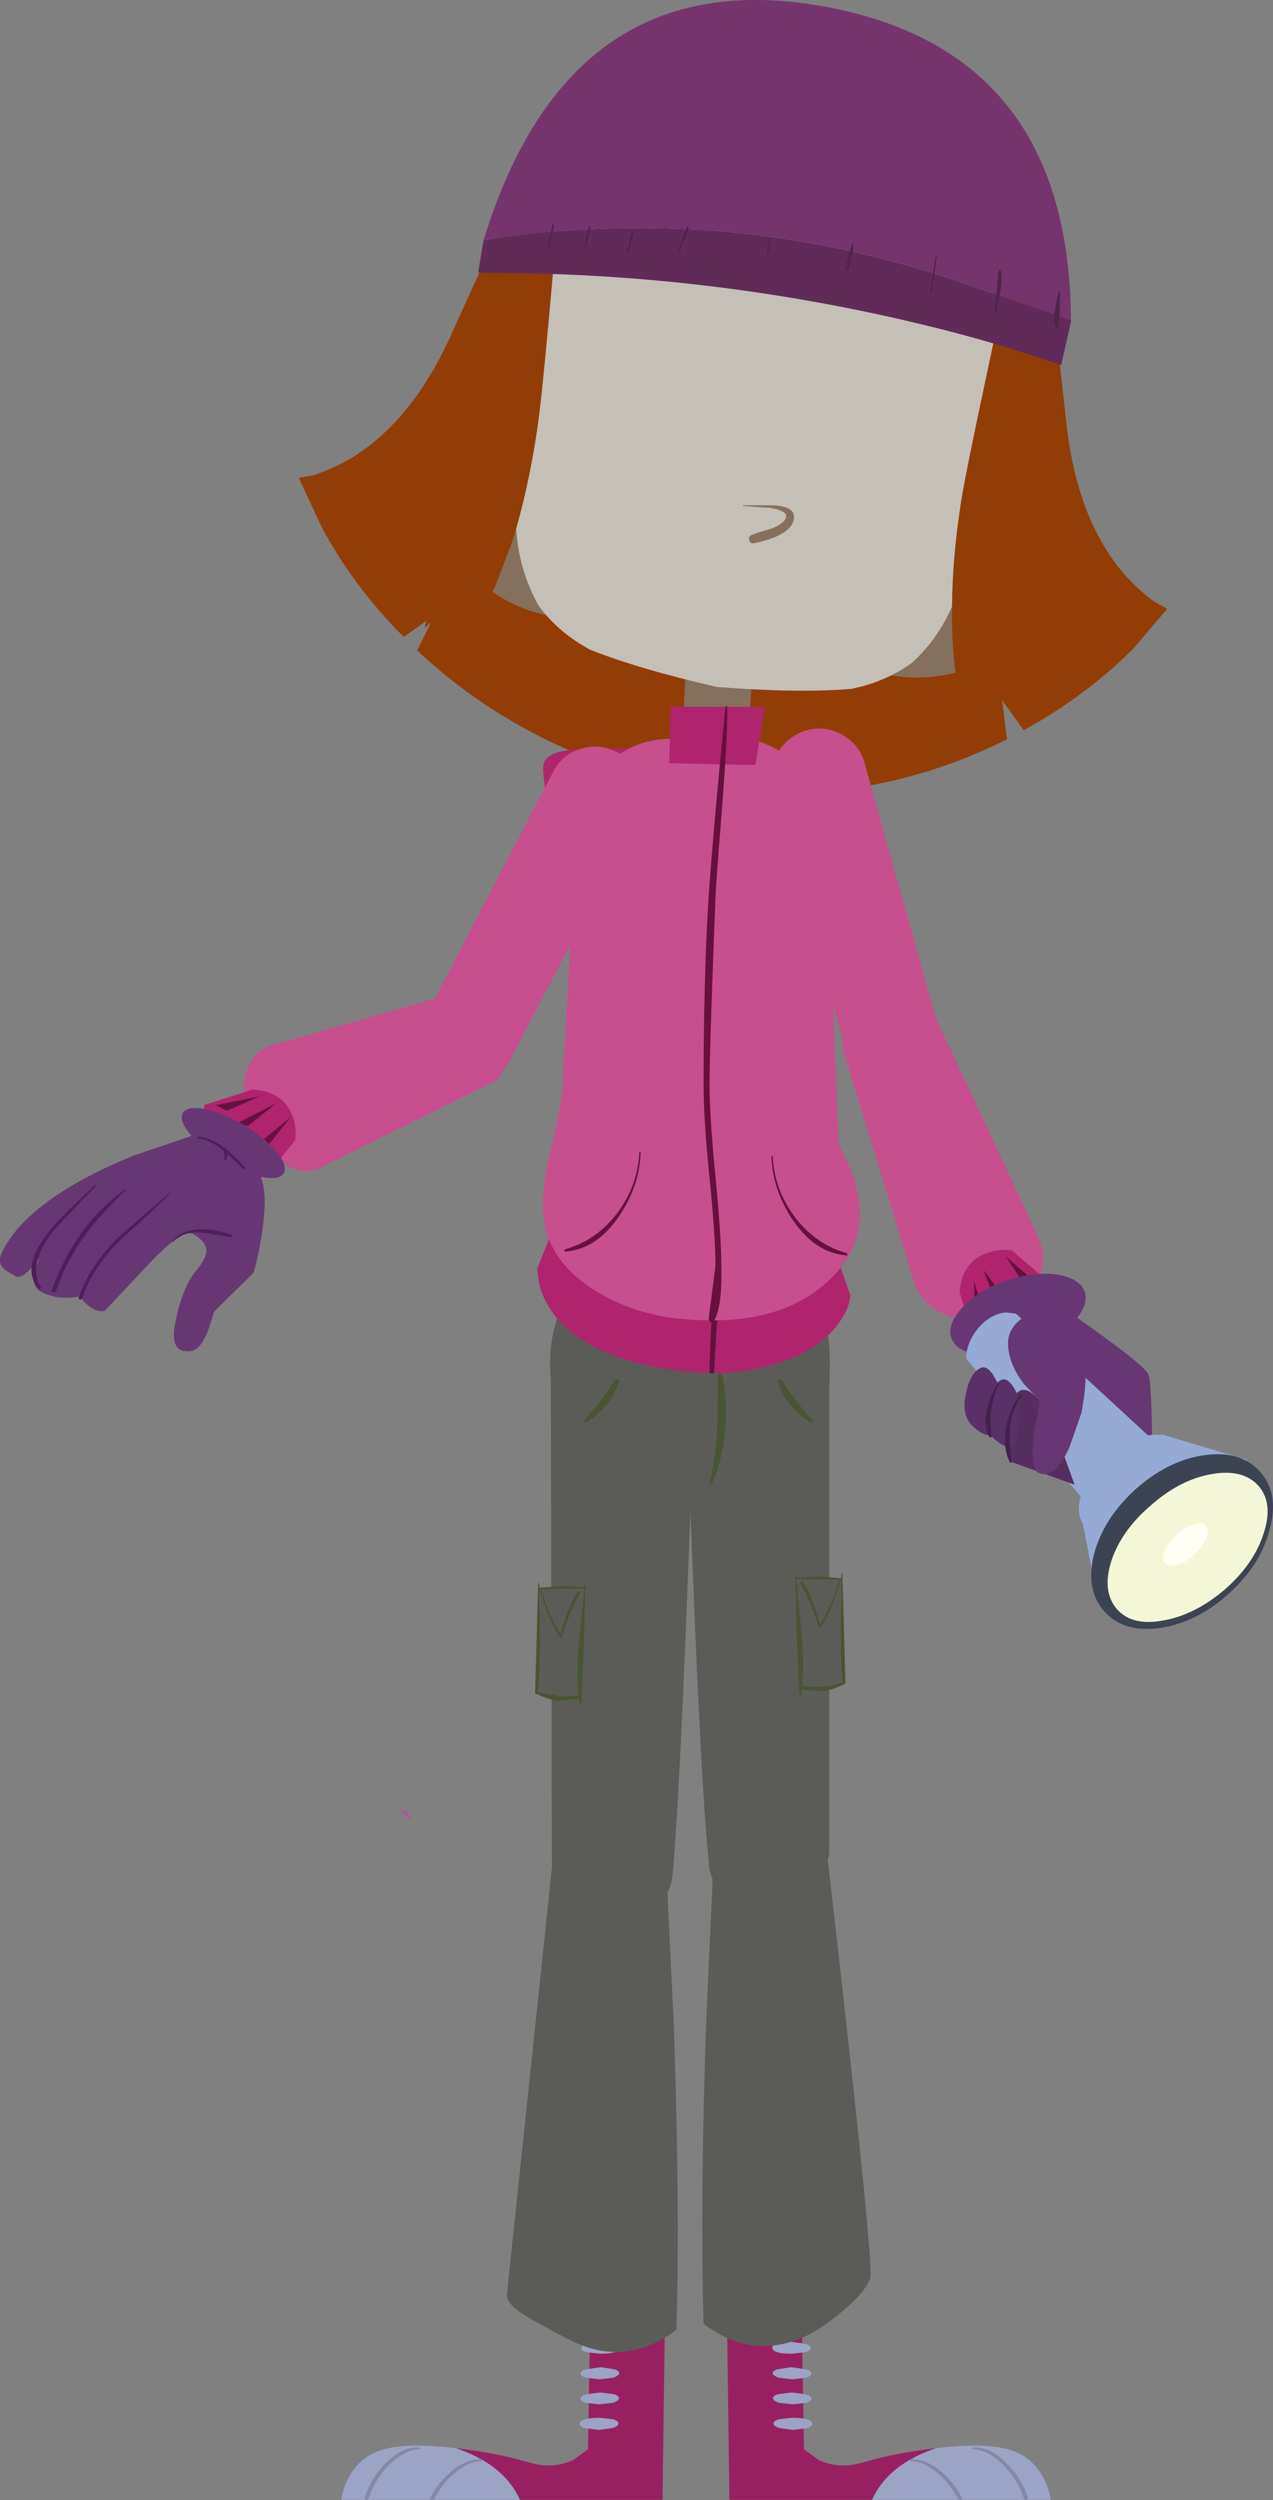 <?xml version="1.0" encoding="UTF-8" standalone="no"?>
<svg xmlns:xlink="http://www.w3.org/1999/xlink" height="484.15px" width="246.7px" xmlns="http://www.w3.org/2000/svg">
  <rect width="100%" height="100%" fill="#808080" stroke="none"/>
  <g transform="matrix(1.0, 0.0, 0.0, 1.0, -434.4, -447.0)">
    <path d="M639.85 518.1 L641.1 529.3 Q643.15 547.5 652.15 558.05 654.95 561.25 658.1 563.5 L660.6 564.9 653.95 572.7 Q644.65 581.9 632.8 588.4 L628.6 582.6 629.55 590.15 Q611.25 599.4 590.15 600.65 582.05 601.1 573.9 600.45 L573.9 600.7 570.6 600.15 568.1 599.85 568.1 599.7 Q559.1 597.7 550.8 594.75 530.35 587.2 515.25 572.95 L518.65 566.05 512.65 570.35 Q502.85 560.55 496.7 549.0 L492.3 539.55 495.25 539.0 Q499.0 537.75 502.75 535.55 514.6 528.15 522.05 511.35 L526.7 501.1 Q530.55 492.9 535.1 486.35 L636.2 501.55 Q638.5 509.15 639.85 518.1" fill="#923d06" fill-rule="evenodd" stroke="none"/>
    <path d="M615.8 921.1 Q606.45 924.25 603.4 931.1 L575.75 931.1 575.3 896.65 589.8 897.15 590.2 921.3 593.1 923.4 Q596.95 925.15 601.3 923.95 607.8 922.0 615.8 921.1" fill="#992060" fill-rule="evenodd" stroke="none"/>
    <path d="M629.75 921.3 Q634.45 922.6 636.7 927.0 637.8 929.2 638.0 931.1 L603.4 931.1 Q606.45 924.25 615.8 921.1 624.75 920.0 629.75 921.3" fill="#9ba4c5" fill-rule="evenodd" stroke="none"/>
    <path d="M591.5 901.65 Q591.55 902.2 590.5 902.5 L587.9 902.8 Q584.15 902.8 584.05 901.65 584.0 901.2 585.0 900.85 L587.65 900.5 590.35 900.85 Q591.45 901.2 591.5 901.65" fill="#9ba4c5" fill-rule="evenodd" stroke="none"/>
    <path d="M585.15 905.8 L587.7 905.4 590.45 905.8 Q591.6 906.1 591.65 906.6 591.7 907.05 590.65 907.45 L587.95 907.75 585.35 907.45 Q584.2 907.05 584.15 906.6 584.1 906.1 585.15 905.8" fill="#9ba4c5" fill-rule="evenodd" stroke="none"/>
    <path d="M585.15 910.65 L587.8 910.3 590.5 910.65 Q591.6 910.95 591.65 911.45 591.7 911.9 590.7 912.3 L588.05 912.6 585.35 912.3 Q584.25 911.9 584.2 911.45 584.15 910.95 585.15 910.65" fill="#9ba4c5" fill-rule="evenodd" stroke="none"/>
    <path d="M585.3 915.5 L587.9 915.2 Q591.7 915.2 591.8 916.35 591.85 916.85 590.8 917.2 L588.1 917.55 585.5 917.2 Q584.35 916.85 584.3 916.35 584.25 915.85 585.3 915.5" fill="#9ba4c5" fill-rule="evenodd" stroke="none"/>
    <path d="M620.15 931.15 Q618.95 928.6 616.7 926.45 613.7 923.65 610.7 923.55 L610.55 923.4 Q610.55 923.25 610.7 923.25 613.95 923.05 617.1 925.9 619.7 928.2 621.0 931.15 L620.15 931.15" fill="#8488a5" fill-rule="evenodd" stroke="none"/>
    <path d="M622.95 921.3 L622.8 921.15 622.9 920.95 Q626.2 920.7 629.35 923.9 632.3 926.75 633.55 930.55 633.75 930.95 633.35 931.05 633.0 931.2 632.8 930.8 631.7 927.35 629.0 924.5 625.95 921.4 622.95 921.3" fill="#8488a5" fill-rule="evenodd" stroke="none"/>
    <path d="M522.75 921.1 Q532.1 924.25 535.15 931.1 L562.8 931.1 563.25 896.65 548.75 897.15 548.35 921.3 545.45 923.4 Q541.6 925.15 537.25 923.95 530.75 922.0 522.75 921.1" fill="#992060" fill-rule="evenodd" stroke="none"/>
    <path d="M508.8 921.3 Q504.1 922.6 501.85 927.0 500.75 929.2 500.55 931.1 L535.15 931.1 Q532.1 924.25 522.75 921.1 513.8 920.0 508.8 921.3" fill="#9ba4c5" fill-rule="evenodd" stroke="none"/>
    <path d="M547.05 901.65 Q547.0 902.2 548.05 902.5 L550.65 902.8 Q554.4 902.8 554.5 901.65 554.55 901.2 553.55 900.85 L550.9 900.5 548.2 900.85 Q547.1 901.2 547.05 901.65" fill="#9ba4c5" fill-rule="evenodd" stroke="none"/>
    <path d="M553.4 905.8 L550.85 905.4 548.1 905.8 Q546.95 906.1 546.9 906.6 546.85 907.05 547.9 907.45 L550.6 907.75 553.2 907.45 Q554.35 907.05 554.4 906.6 554.45 906.1 553.4 905.8" fill="#9ba4c5" fill-rule="evenodd" stroke="none"/>
    <path d="M553.4 910.65 L550.75 910.3 548.05 910.65 Q546.95 910.95 546.9 911.45 546.85 911.9 547.85 912.3 L550.5 912.6 553.2 912.3 Q554.3 911.9 554.35 911.45 554.4 910.95 553.4 910.65" fill="#9ba4c5" fill-rule="evenodd" stroke="none"/>
    <path d="M553.25 915.5 L550.65 915.2 Q546.85 915.2 546.75 916.35 546.7 916.85 547.75 917.2 L550.45 917.55 553.05 917.2 Q554.2 916.85 554.25 916.35 554.3 915.85 553.25 915.5" fill="#9ba4c5" fill-rule="evenodd" stroke="none"/>
    <path d="M518.45 931.15 Q519.65 928.6 521.9 926.45 524.9 923.65 527.9 923.55 L528.05 923.4 527.9 923.25 Q524.65 923.05 521.5 925.9 518.9 928.2 517.6 931.15 L518.45 931.15" fill="#8488a5" fill-rule="evenodd" stroke="none"/>
    <path d="M515.7 921.3 L515.85 921.15 515.7 920.95 Q512.45 920.7 509.25 923.9 506.35 926.75 505.1 930.55 504.9 930.95 505.3 931.05 505.65 931.2 505.85 930.8 506.95 927.35 509.65 924.5 512.7 921.4 515.7 921.3" fill="#8488a5" fill-rule="evenodd" stroke="none"/>
    <path d="M539.65 595.65 Q539.6 592.45 546.45 592.1 552.55 591.7 566.4 592.1 L570.35 592.3 Q572.25 592.2 574.3 592.25 L594.25 592.9 Q601.15 593.5 601.05 596.7 600.9 605.85 591.4 628.35 581.0 653.05 572.9 655.8 L570.35 656.1 567.8 655.75 Q559.75 652.7 549.3 627.65 539.85 604.8 539.65 595.65" fill="#ae256d" fill-rule="evenodd" stroke="none"/>
    <path d="M543.15 595.45 L543.15 594.65 Q543.15 593.95 544.3 593.55 546.4 593.05 560.45 593.25 L585.6 594.4 Q595.05 595.2 595.65 596.3 L595.65 597.95 Q572.2 595.8 561.9 599.0 544.4 600.5 543.8 598.1 L543.15 595.45" fill="#8c1653" fill-rule="evenodd" stroke="none"/>
    <path d="M595.1 712.25 L595.1 805.4 Q595.1 808.45 592.05 811.55 589.0 814.65 584.95 816.0 574.5 819.5 571.9 809.0 570.65 798.2 569.1 762.25 L567.75 728.65 595.1 712.25" fill="#5b5c57" fill-rule="evenodd" stroke="none"/>
    <path d="M589.6 753.3 Q589.4 753.55 589.6 753.85 591.45 757.15 593.05 762.1 593.1 762.45 593.45 762.2 595.45 759.5 597.4 753.0 L597.45 753.0 597.25 762.35 Q597.25 768.35 597.6 772.8 594.95 773.65 593.2 773.65 L589.85 773.5 Q590.25 769.3 589.8 763.7 L588.75 752.85 Q594.1 752.8 597.05 753.0 595.15 758.9 593.3 761.45 591.55 755.4 590.0 753.25 L589.6 753.3 M588.7 752.5 L588.7 752.15 Q588.5 751.9 588.5 752.15 L588.5 752.5 588.25 752.55 588.25 752.8 588.55 752.85 588.8 763.7 589.2 773.45 589.2 773.6 589.2 773.85 589.35 775.2 589.5 775.45 589.65 775.3 589.7 774.15 593.7 774.5 Q595.85 774.25 597.75 773.25 L597.95 773.25 598.25 772.9 597.65 751.8 597.6 751.7 Q597.45 751.7 597.45 751.8 L597.4 752.65 592.9 752.25 588.7 752.5" fill="#485434" fill-rule="evenodd" stroke="none"/>
    <path d="M589.6 753.3 L590.0 753.25 Q591.55 755.4 593.3 761.45 595.15 758.9 597.05 753.0 594.1 752.8 588.75 752.85 L589.8 763.7 Q590.25 769.3 589.85 773.5 L593.2 773.65 Q594.95 773.65 597.6 772.8 597.25 768.35 597.25 762.35 L597.45 753.0 597.4 753.0 Q595.45 759.5 593.45 762.2 593.1 762.45 593.05 762.1 591.45 757.15 589.6 753.85 589.4 753.55 589.6 753.3" fill="#5b5c57" fill-rule="evenodd" stroke="none"/>
    <path d="M594.55 804.75 Q603.85 885.55 603.05 888.15 602.2 890.7 598.05 894.25 593.9 897.8 590.35 899.5 580.05 904.1 570.75 897.0 570.05 871.85 571.3 837.45 L572.65 808.0 Q574.35 803.05 578.0 800.15 585.1 794.35 594.55 804.75" fill="#5b5c57" fill-rule="evenodd" stroke="none"/>
    <path d="M541.15 714.1 L568.55 730.55 567.25 764.2 Q565.75 800.15 564.65 811.0 561.95 821.4 551.55 817.9 547.5 816.5 544.5 813.45 541.4 810.3 541.35 807.3 L541.15 714.1" fill="#5b5c57" fill-rule="evenodd" stroke="none"/>
    <path d="M547.65 754.35 L547.65 754.0 Q547.85 753.75 547.85 754.0 L547.85 754.35 548.1 754.4 548.1 754.65 547.8 754.7 547.55 765.55 547.15 775.3 547.15 775.45 547.15 775.7 547.0 777.05 546.85 777.3 546.7 777.15 546.65 776.0 542.65 776.35 Q540.5 776.1 538.6 775.1 L538.4 775.1 Q538.1 775.1 538.1 774.75 L538.7 753.65 538.75 753.55 Q538.9 753.55 538.9 753.65 L538.95 754.5 543.45 754.1 547.65 754.35 M546.75 755.15 Q546.95 755.4 546.75 755.7 544.9 759.0 543.3 763.95 543.25 764.3 542.9 764.05 540.9 761.35 538.95 754.85 L538.9 754.85 539.1 764.2 Q539.1 770.2 538.75 774.65 L543.15 775.5 546.5 775.35 Q546.1 771.15 546.55 765.55 L547.6 754.7 Q542.25 754.65 539.3 754.85 541.2 760.75 543.05 763.3 544.8 757.25 546.35 755.1 L546.75 755.15" fill="#485434" fill-rule="evenodd" stroke="none"/>
    <path d="M546.75 755.15 L546.35 755.1 Q544.8 757.25 543.05 763.3 541.2 760.75 539.3 754.85 542.25 754.65 547.6 754.7 L546.55 765.55 Q546.1 771.15 546.5 775.35 L543.15 775.5 538.75 774.65 Q539.1 770.2 539.1 764.2 L538.9 754.85 538.95 754.85 Q540.9 761.35 542.9 764.05 543.25 764.3 543.3 763.95 544.9 759.0 546.75 755.7 546.95 755.4 546.75 755.15" fill="#5b5c57" fill-rule="evenodd" stroke="none"/>
    <path d="M541.0 711.15 Q541.0 699.95 548.8 692.1 556.55 684.15 567.6 684.15 578.8 684.15 586.9 691.45 595.2 698.95 595.2 709.9 595.6 726.55 587.1 733.2 580.7 738.15 567.6 738.15 556.55 738.15 548.8 730.3 541.0 722.35 541.0 711.15" fill="#5b5c57" fill-rule="evenodd" stroke="none"/>
    <path d="M573.55 713.4 Q573.55 713.05 573.95 713.05 574.25 713.0 574.35 713.3 575.45 718.4 574.9 724.0 574.4 729.85 572.35 734.35 L572.0 734.4 Q571.85 734.35 571.95 734.2 573.0 729.6 573.4 723.9 L573.55 713.4" fill="#485434" fill-rule="evenodd" stroke="none"/>
    <path d="M553.55 714.3 Q553.8 713.95 554.2 714.15 554.55 714.3 554.4 714.6 552.4 719.85 548.0 722.45 L547.65 722.4 Q547.5 722.15 547.65 722.0 551.05 718.2 553.55 714.3" fill="#485434" fill-rule="evenodd" stroke="none"/>
    <path d="M585.95 714.35 Q585.7 714.0 585.3 714.2 584.95 714.35 585.1 714.65 587.1 719.9 591.5 722.5 L591.85 722.45 591.85 722.05 Q588.45 718.25 585.95 714.35" fill="#485434" fill-rule="evenodd" stroke="none"/>
    <path d="M541.65 805.9 Q551.15 795.5 558.25 801.3 561.85 804.2 563.55 809.15 L564.95 838.6 Q566.2 873.05 565.5 898.15 556.15 905.25 545.9 900.65 542.35 898.95 537.35 896.1 532.25 893.25 532.65 891.15 L541.65 805.9" fill="#5b5c57" fill-rule="evenodd" stroke="none"/>
    <path d="M512.05 797.75 Q511.9 797.6 512.1 797.6 513.45 797.45 513.95 799.0 L513.9 799.25 513.75 799.25 512.05 797.75" fill="#ae5798" fill-rule="evenodd" stroke="none"/>
    <path d="M571.9 712.9 Q550.55 711.8 542.35 702.3 539.8 699.25 538.9 695.7 L538.5 692.7 543.8 679.35 596.75 690.85 599.2 697.85 Q598.95 701.15 595.65 704.8 589.0 711.9 573.8 712.95 L573.65 712.95 572.8 712.9 Q572.95 709.1 573.45 701.85 L574.0 690.5 Q574.0 687.95 573.35 686.45 L573.05 686.45 Q573.05 690.75 572.5 699.6 571.9 708.25 571.9 712.9" fill="#b0246d" fill-rule="evenodd" stroke="none"/>
    <path d="M571.9 712.9 Q571.9 708.25 572.5 699.6 573.05 690.75 573.05 686.45 L573.35 686.45 Q574.0 687.95 574.0 690.5 L573.45 701.85 Q572.95 709.1 572.8 712.9 L572.9 712.95 571.9 712.95 571.9 712.9" fill="#67103e" fill-rule="evenodd" stroke="none"/>
    <path d="M588.85 595.05 Q594.4 600.4 594.45 608.05 L597.45 681.0 Q597.5 688.45 591.3 693.7 585.3 698.65 577.3 698.85 L566.05 699.0 Q557.9 699.1 550.25 693.4 542.2 687.5 542.1 680.05 L546.15 608.8 Q546.0 601.15 551.35 595.7 556.65 590.15 564.4 590.05 L575.7 589.8 Q583.35 589.75 588.85 595.05" fill="#c74f8d" fill-rule="evenodd" stroke="none"/>
    <path d="M574.5 652.0 Q583.95 649.25 588.2 653.95 590.9 656.9 595.8 666.75 606.2 683.45 595.85 694.15 586.25 704.0 567.65 702.5 558.45 701.9 550.85 697.6 542.15 692.65 540.1 684.95 538.85 679.7 540.75 671.35 543.3 660.65 543.4 657.6 L574.5 652.0" fill="#c74f8d" fill-rule="evenodd" stroke="none"/>
    <path d="M558.3 670.1 L558.55 670.1 Q558.4 676.5 554.45 682.4 550.05 688.9 544.05 689.35 543.8 689.45 543.8 689.2 543.75 689.0 543.95 688.9 550.05 687.2 554.1 681.8 558.0 676.55 558.3 670.1" fill="#67103e" fill-rule="evenodd" stroke="none"/>
    <path d="M579.35 592.05 L566.5 591.35 567.45 574.0 580.3 574.6 579.35 592.05" fill="#85705e" fill-rule="evenodd" stroke="none"/>
    <path d="M580.8 595.15 L564.1 594.8 564.35 583.85 582.6 583.9 580.8 595.15" fill="#b0246d" fill-rule="evenodd" stroke="none"/>
    <path d="M575.35 584.7 Q575.35 590.0 574.35 603.25 573.15 618.15 573.05 620.8 571.9 650.85 571.9 656.95 571.9 663.0 573.05 674.8 574.2 686.6 574.2 692.6 574.35 700.85 572.5 703.15 L571.95 702.95 Q571.75 702.85 571.75 702.25 L573.05 692.2 Q573.05 686.3 571.9 675.1 570.75 663.85 570.75 657.1 570.75 637.15 571.65 621.85 572.45 609.45 575.0 583.75 L575.3 583.75 575.35 584.7" fill="#67103e" fill-rule="evenodd" stroke="none"/>
    <path d="M584.15 670.85 L583.9 670.85 Q584.05 677.25 588.0 683.2 592.4 689.65 598.4 690.1 598.65 690.2 598.65 689.95 L598.45 689.65 Q592.4 687.95 588.35 682.55 584.45 677.3 584.15 670.85" fill="#67103e" fill-rule="evenodd" stroke="none"/>
    <path d="M558.6 598.15 Q559.7 601.75 557.9 605.2 L533.3 652.2 Q531.5 655.75 527.5 656.85 523.95 657.8 520.8 656.1 517.4 654.4 516.25 650.7 515.15 647.05 516.95 643.65 L541.55 596.55 Q543.25 593.15 546.95 592.0 550.6 590.85 554.0 592.7 557.45 594.5 558.6 598.15" fill="#c74f8d" fill-rule="evenodd" stroke="none"/>
    <path d="M521.6 639.55 Q523.4 638.95 525.8 641.0 528.25 642.95 530.0 646.2 531.75 649.55 531.8 652.55 531.85 655.6 530.15 656.45 L496.6 673.05 Q493.2 674.75 489.4 672.35 485.45 669.95 483.25 665.0 L482.9 664.25 Q480.9 659.25 482.05 654.85 483.25 650.55 486.8 649.5 L521.6 639.55" fill="#c74f8d" fill-rule="evenodd" stroke="none"/>
    <path d="M482.15 675.2 Q477.75 674.85 475.45 671.5 473.1 668.2 473.35 664.3 L474.05 660.95 483.35 658.0 Q489.3 658.35 491.1 663.1 491.95 665.5 491.6 667.8 L485.95 674.9 482.15 675.2" fill="#b0246d" fill-rule="evenodd" stroke="none"/>
    <path d="M486.4 668.75 L484.0 668.85 490.75 663.3 486.4 668.75 M482.45 665.05 L480.05 664.65 487.95 660.65 482.45 665.05 M478.35 662.1 L476.2 661.0 484.8 659.3 478.35 662.1" fill="#67103e" fill-rule="evenodd" stroke="none"/>
    <path d="M474.8 665.85 L484.25 673.85 Q486.5 676.4 485.25 685.2 484.65 689.55 483.55 693.45 L475.9 701.0 474.75 704.6 Q473.35 708.25 471.5 708.6 466.85 709.35 468.55 702.3 469.85 696.2 472.4 693.1 474.3 690.75 474.4 689.4 474.5 687.55 471.9 686.0 469.7 684.75 462.65 692.4 L454.7 700.85 Q452.45 701.35 449.8 698.05 445.65 698.85 442.45 697.2 440.45 696.15 441.0 693.35 L441.95 690.7 440.1 692.95 Q438.05 694.95 437.0 693.9 434.85 692.8 434.5 691.75 433.75 690.05 437.6 685.2 444.3 677.3 460.25 670.8 L474.8 665.85" fill="#673773" fill-rule="evenodd" stroke="none"/>
    <path d="M489.35 674.2 Q488.5 675.6 485.05 674.9 481.5 674.25 477.55 671.85 473.5 669.4 471.25 666.65 469.0 663.9 469.85 662.5 470.75 661.1 474.25 661.8 477.7 662.5 481.75 664.9 485.7 667.3 488.0 670.05 490.25 672.8 489.35 674.2" fill="#673773" fill-rule="evenodd" stroke="none"/>
    <path d="M467.85 677.5 L467.9 677.55 Q464.65 680.95 457.85 687.0 452.15 692.65 450.35 698.4 450.2 698.7 449.85 698.65 449.6 698.55 449.65 698.3 451.65 692.3 457.25 686.65 L467.85 677.5" fill="#511e5a" fill-rule="evenodd" stroke="none"/>
    <path d="M458.55 677.35 L458.7 677.55 Q453.7 682.3 450.7 686.45 447.1 691.55 445.25 697.05 445.1 697.35 444.7 697.3 444.35 697.15 444.45 696.85 448.85 684.4 458.55 677.35" fill="#511e5a" fill-rule="evenodd" stroke="none"/>
    <path d="M452.85 676.45 L453.0 676.65 Q445.1 684.85 444.55 685.6 439.65 692.1 442.35 696.25 L442.25 696.6 441.95 696.6 Q438.3 692.6 443.8 685.6 445.65 683.15 452.85 676.45" fill="#511e5a" fill-rule="evenodd" stroke="none"/>
    <path d="M472.75 667.45 L472.7 667.25 472.85 667.1 Q477.15 667.55 482.05 673.3 L481.8 673.55 477.7 669.8 Q475.15 667.75 472.75 667.45" fill="#511e5a" fill-rule="evenodd" stroke="none"/>
    <path d="M477.75 669.35 Q477.75 669.1 477.9 669.25 478.95 670.1 478.25 671.55 478.25 671.7 478.0 671.65 L477.9 671.55 477.75 669.35" fill="#511e5a" fill-rule="evenodd" stroke="none"/>
    <path d="M467.95 687.5 L467.8 687.45 Q469.25 685.25 473.15 685.05 476.55 685.0 479.35 686.2 L479.45 686.4 479.15 686.55 473.3 685.65 Q469.65 685.5 467.95 687.5" fill="#511e5a" fill-rule="evenodd" stroke="none"/>
    <path d="M629.7 540.7 L624.55 542.0 Q618.45 545.25 614.2 554.5 609.4 565.85 604.75 577.25 616.0 580.1 626.65 574.45 637.2 568.75 638.65 559.15 640.0 550.3 637.05 545.5 634.6 541.45 629.7 540.7" fill="#85705e" fill-rule="evenodd" stroke="none"/>
    <path d="M532.1 524.5 L536.65 527.3 Q541.55 532.15 542.9 542.3 L545.25 566.75 Q533.6 566.2 525.15 557.65 516.7 549.15 518.15 539.55 519.5 530.7 523.75 526.9 527.2 523.75 532.1 524.5" fill="#85705e" fill-rule="evenodd" stroke="none"/>
    <path d="M603.9 475.4 Q611.1 476.5 616.3 481.0 629.45 495.2 628.95 515.2 L628.75 518.75 Q628.3 526.8 626.6 535.0 L626.35 536.3 626.4 536.35 625.75 538.65 625.4 540.05 625.3 540.3 622.45 553.75 Q621.6 558.05 620.0 562.1 L618.9 564.45 Q616.15 570.75 611.2 575.3 606.95 578.4 601.7 579.85 L599.45 580.4 Q589.1 581.25 573.5 580.05 L573.45 580.05 Q558.25 576.6 548.6 572.75 L546.6 571.55 Q542.05 568.65 538.85 564.4 535.55 558.6 534.65 551.75 L534.4 549.2 Q534.0 544.85 534.4 540.5 L534.45 540.45 535.7 526.8 535.65 526.55 Q535.55 525.75 535.7 525.1 L535.75 522.7 535.85 522.7 535.95 521.35 Q536.75 513.0 538.7 505.2 L539.65 501.75 Q545.05 482.5 561.8 472.8 568.05 470.0 575.3 471.1 578.5 471.6 581.95 472.9 L580.8 479.4 584.2 479.9 585.1 474.25 589.3 474.75 589.35 474.75 593.55 475.5 592.8 481.2 596.15 481.7 596.95 475.15 603.9 475.4" fill="#c5c0b7" fill-rule="evenodd" stroke="none"/>
    <path d="M630.5 502.0 Q633.1 504.8 635.9 512.6 643.25 532.8 640.35 552.15 639.6 557.15 636.5 567.1 L634.95 571.95 Q630.9 584.7 630.8 576.0 L621.1 584.25 Q620.05 580.8 619.4 575.75 618.8 570.35 618.9 564.45 618.95 555.25 620.55 544.8 621.25 540.0 624.7 523.85 L627.95 508.5 Q628.05 507.75 627.45 505.75 L626.85 503.75 Q627.55 499.2 630.5 502.0 M542.15 493.35 L540.75 508.95 Q539.25 525.4 538.5 530.2 536.75 541.95 533.75 551.65 L530.55 560.1 Q527.8 566.4 526.85 560.25 L516.7 568.55 517.15 566.45 517.1 551.95 517.15 549.15 Q517.0 536.95 517.85 531.45 520.75 512.1 533.5 494.9 538.4 488.3 541.7 486.4 545.25 484.55 544.55 489.1 L543.45 490.85 Q542.25 492.6 542.15 493.35" fill="#923d06" fill-rule="evenodd" stroke="none"/>
    <path d="M586.55 547.6 Q587.6 546.0 583.6 545.35 L578.45 545.0 Q578.25 545.0 578.45 544.85 L584.35 544.85 Q588.85 545.15 588.2 547.7 587.55 550.7 580.55 552.2 579.75 552.35 579.6 551.6 579.4 550.85 580.05 550.6 581.1 550.15 583.5 549.5 585.75 548.75 586.55 547.6" fill="#85705e" fill-rule="evenodd" stroke="none"/>
    <path d="M630.7 508.3 L631.2 506.0 631.5 506.05 Q631.45 510.65 631.1 513.25 630.25 512.8 630.3 510.75 L630.7 508.3 M619.9 506.05 L619.05 510.35 618.8 510.35 619.5 502.55 Q619.6 501.85 619.9 501.75 620.4 502.6 619.9 506.05 M575.35 495.8 Q575.3 497.3 574.85 499.0 L574.6 499.0 575.1 495.8 575.35 495.8 M559.5 493.95 L558.7 496.0 Q558.0 497.6 557.85 498.35 L557.6 498.3 557.8 496.95 Q558.8 494.2 559.25 493.4 L559.5 493.45 559.5 493.95 M606.6 506.25 L606.3 506.25 607.4 499.1 607.6 499.15 606.6 506.25 M589.75 502.1 Q590.55 498.4 591.25 496.65 L591.45 496.7 591.4 497.95 590.45 501.9 589.75 502.1 M540.45 493.95 L539.55 497.5 539.3 497.45 539.7 494.9 540.25 493.35 540.5 493.4 540.45 493.95 M548.75 494.9 L547.9 498.65 547.55 498.7 Q548.0 495.7 548.55 494.3 L548.8 494.3 548.75 494.9 M533.3 493.95 L532.5 497.25 532.2 497.3 533.15 492.9 533.4 492.95 533.3 493.95" fill="#51244a" fill-rule="evenodd" stroke="none"/>
    <path d="M641.95 509.05 L634.5 506.45 617.65 500.65 Q573.45 486.35 528.1 493.55 544.75 439.35 594.05 448.25 641.65 456.85 641.95 509.05 M527.1 499.55 L527.9 499.85 527.05 499.8 527.1 499.55 M641.9 509.5 L641.95 509.35 641.9 509.5" fill="#76346c" fill-rule="evenodd" stroke="none"/>
    <path d="M528.1 493.55 Q573.45 486.35 617.65 500.65 L634.5 506.45 641.95 509.05 642.0 509.05 641.95 509.35 641.9 509.5 640.05 517.7 Q626.6 513.05 612.75 509.75 570.9 499.7 527.9 499.85 L527.1 499.55 528.1 493.55" fill="#602b58" fill-rule="evenodd" stroke="none"/>
    <path d="M639.05 505.75 L639.55 503.45 639.85 503.5 Q639.8 508.1 639.45 510.7 638.6 510.25 638.65 508.2 L639.05 505.75 M628.25 503.5 L627.4 507.8 627.15 507.8 627.85 500.0 Q627.95 499.3 628.25 499.2 628.75 500.05 628.25 503.5 M583.7 493.25 Q583.65 494.75 583.2 496.45 L582.95 496.45 583.45 493.25 583.7 493.25 M567.85 491.4 L567.05 493.45 Q566.35 495.05 566.2 495.8 L565.95 495.75 566.15 494.4 Q567.15 491.65 567.6 490.85 L567.85 490.9 567.85 491.4 M614.95 503.7 L614.65 503.7 615.75 496.55 615.95 496.6 614.95 503.7 M598.1 499.55 Q598.9 495.85 599.6 494.1 L599.8 494.15 599.75 495.4 598.8 499.35 598.1 499.55 M548.8 491.4 L547.9 494.95 547.65 494.9 548.05 492.35 548.6 490.8 548.85 490.85 548.8 491.4 M557.1 492.35 L556.25 496.1 555.9 496.15 Q556.35 493.15 556.9 491.75 L557.15 491.75 557.1 492.35 M541.65 491.4 L540.85 494.7 540.55 494.75 541.5 490.35 541.75 490.4 541.65 491.4" fill="#51244a" fill-rule="evenodd" stroke="none"/>
    <path d="M597.65 589.3 Q601.0 591.2 602.0 594.9 L616.3 646.1 Q617.35 650.05 615.25 653.4 613.35 656.4 609.85 657.5 606.1 658.55 602.8 656.6 599.45 654.7 598.5 651.1 L584.2 599.9 Q583.15 596.25 585.05 592.85 587.0 589.6 590.65 588.45 594.35 587.4 597.65 589.3" fill="#c74f8d" fill-rule="evenodd" stroke="none"/>
    <path d="M614.95 642.4 L635.55 686.45 Q637.55 690.75 635.4 695.2 633.25 699.75 628.2 701.7 L627.45 702.0 Q622.25 703.65 617.6 701.6 612.9 699.55 611.5 695.1 L597.85 650.55 Q597.15 648.25 598.95 645.55 600.75 642.75 604.1 641.1 607.5 639.4 610.65 639.75 613.85 640.15 614.95 642.4" fill="#c74f8d" fill-rule="evenodd" stroke="none"/>
    <path d="M625.8 689.6 Q628.2 688.75 630.5 689.15 L637.35 695.0 637.65 698.95 Q637.2 703.2 633.8 705.45 630.45 707.75 626.45 707.4 L623.2 706.55 620.35 697.2 Q620.9 691.2 625.8 689.6" fill="#b0246d" fill-rule="evenodd" stroke="none"/>
    <path d="M633.3 696.35 L629.3 690.3 634.9 695.15 633.3 696.35 M625.4 702.25 L623.35 702.3 623.15 695.1 625.4 702.25 M629.45 698.9 L627.55 699.7 624.95 692.85 629.45 698.9" fill="#67103e" fill-rule="evenodd" stroke="none"/>
    <path d="M644.6 697.15 Q645.45 699.85 642.35 703.1 639.25 706.25 633.9 708.15 628.6 709.95 624.2 709.35 619.7 708.75 618.75 706.05 617.9 703.35 621.0 700.1 624.05 696.85 629.4 695.0 634.75 693.2 639.2 693.8 643.65 694.5 644.6 697.15" fill="#673773" fill-rule="evenodd" stroke="none"/>
    <path d="M637.95 698.55 Q656.15 711.1 656.95 713.15 657.7 715.2 657.7 731.3 L638.95 721.0 637.95 698.55" fill="#673773" fill-rule="evenodd" stroke="none"/>
    <path d="M631.3 701.4 L657.3 725.35 644.75 737.95 621.7 710.15 Q621.55 709.35 621.9 708.1 622.6 705.5 624.7 703.4 626.95 701.3 629.4 701.15 L631.3 701.4" fill="#95aad5" fill-rule="evenodd" stroke="none"/>
    <path d="M658.6 740.05 Q654.85 743.4 650.8 744.15 646.7 744.9 644.7 742.65 642.7 740.4 643.95 736.4 645.15 732.5 648.75 729.2 652.5 725.8 656.6 725.0 660.65 724.3 662.65 726.55 664.65 728.85 663.45 732.75 662.3 736.7 658.6 740.05" fill="#95aad5" fill-rule="evenodd" stroke="none"/>
    <path d="M647.2 757.15 L643.65 739.0 659.45 724.75 676.1 729.7 647.2 757.15" fill="#95aad5" fill-rule="evenodd" stroke="none"/>
    <path d="M672.6 755.55 Q666.35 761.2 659.25 762.25 652.2 763.25 648.45 759.1 644.7 754.9 646.4 748.0 648.25 741.05 654.45 735.4 660.75 729.8 667.75 728.8 674.8 727.8 678.55 731.95 682.35 736.1 680.5 743.0 678.8 749.95 672.6 755.55" fill="#3c4454" fill-rule="evenodd" stroke="none"/>
    <path d="M671.65 754.9 Q665.9 759.75 659.85 760.8 653.75 761.95 650.8 758.55 647.9 755.1 649.8 749.2 651.75 743.35 657.45 738.5 663.1 733.5 669.25 732.45 675.3 731.4 678.3 734.75 681.25 738.15 679.25 744.05 677.35 749.95 671.65 754.9" fill="#f3f7d7" fill-rule="evenodd" stroke="none"/>
    <path d="M665.75 748.05 Q664.2 749.5 662.5 750.0 660.85 750.5 660.1 749.75 659.35 748.95 660.1 747.35 660.7 745.75 662.4 744.2 663.95 742.75 665.65 742.25 667.35 741.7 668.05 742.5 668.8 743.3 668.15 744.95 667.5 746.5 665.75 748.05" fill="#fffff5" fill-rule="evenodd" stroke="none"/>
    <path d="M630.5 730.15 Q630.0 728.45 629.8 726.15 629.25 721.55 630.5 718.55 631.65 715.35 633.75 716.4 634.7 716.8 637.25 719.7 L642.65 734.5 630.5 730.15" fill="#552e5f" fill-rule="evenodd" stroke="none"/>
    <path d="M639.25 699.5 L644.4 711.4 Q645.3 713.25 644.0 720.55 L641.6 727.4 Q638.55 733.9 635.35 732.05 634.0 730.45 634.8 724.2 L635.95 718.3 632.85 715.05 Q629.8 711.0 629.75 707.25 629.65 703.5 634.4 701.1 636.8 699.9 639.25 699.5" fill="#673773" fill-rule="evenodd" stroke="none"/>
    <path d="M632.3 718.25 L631.55 726.05 Q631.4 726.75 630.75 727.0 629.5 727.7 627.2 725.75 624.65 723.65 625.5 719.4 626.25 715.55 628.2 714.35 629.4 713.55 630.7 715.45 L632.3 718.25" fill="#593068" fill-rule="evenodd" stroke="none"/>
    <path d="M628.35 715.9 L627.55 723.75 Q627.4 724.5 626.7 724.75 625.5 725.4 623.2 723.45 620.65 721.4 621.55 717.05 622.25 713.25 624.15 712.05 625.4 711.2 626.75 713.05 L628.35 715.9" fill="#593068" fill-rule="evenodd" stroke="none"/>
    <path d="M632.15 717.05 Q632.45 717.1 632.4 717.25 630.5 720.05 630.1 723.45 629.95 725.65 630.45 730.1 L630.35 730.3 630.1 730.2 Q628.65 727.25 629.4 723.4 630.0 719.8 632.15 717.05" fill="#41224d" fill-rule="evenodd" stroke="none"/>
    <path d="M627.8 714.8 Q628.15 714.8 628.0 714.9 626.9 717.35 626.5 719.95 626.3 721.05 626.4 722.55 L626.55 725.2 626.45 725.4 626.15 725.3 Q624.0 721.5 627.8 714.8" fill="#41224d" fill-rule="evenodd" stroke="none"/>
  </g>
</svg>
